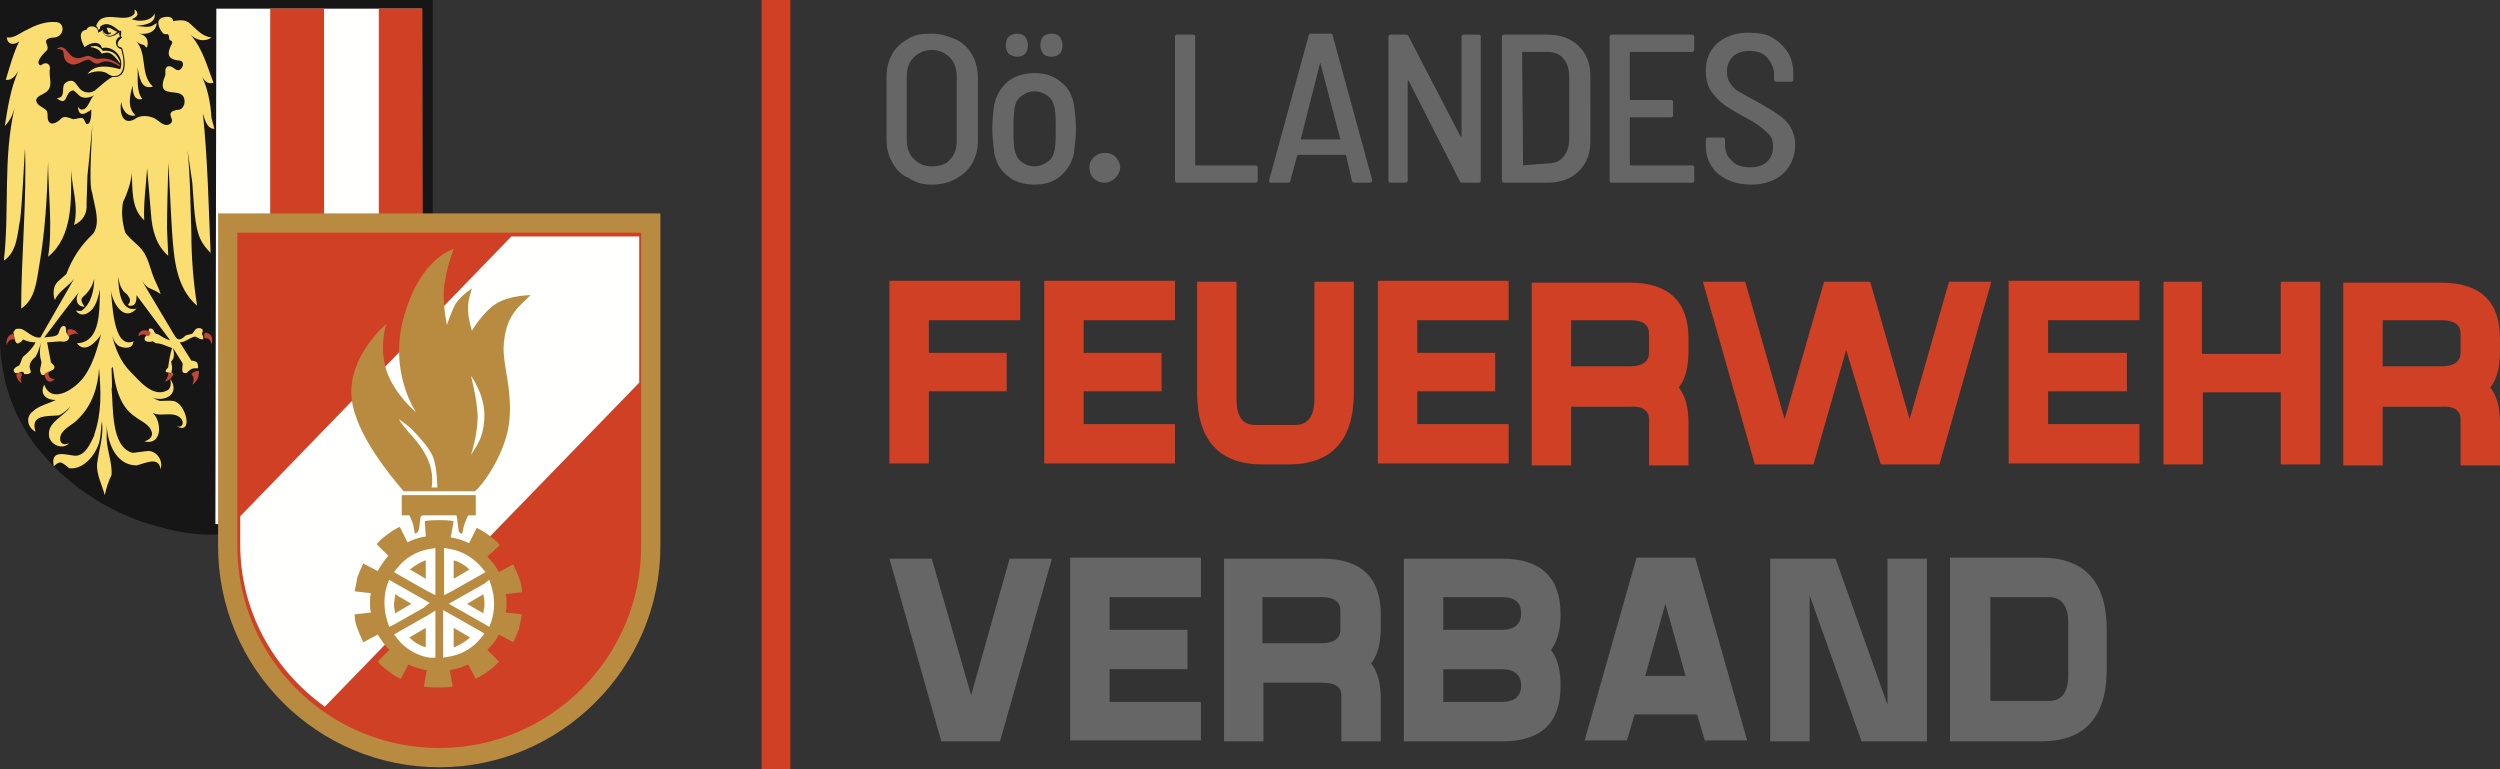 <svg xmlns="http://www.w3.org/2000/svg" width="260" height="80"><rect width="100%" height="100%" fill="#333333" stroke="none"/><g><path fill="#171616" d="M0,35.2c0,1.5,0.2,2.9,0.5,4.3c0.3,1.3,0.8,2.7,1.4,3.9 c0.7,1.4,1.5,2.7,2.6,3.9c1.1,1.3,2.3,2.4,3.6,3.4c1.1,0.8,2.3,1.6,3.5,2.2c1.2,0.6,2.5,1.2,3.9,1.6c1.1,0.3,2.1,0.6,3.2,0.8 c1,0.2,2.1,0.3,3.1,0.3c0.2,0,0.5,0,0.7,0c0.2,0,0.5,0,0.7,0c1,0,2.1-0.1,3.1-0.3c1.1-0.2,2.2-0.4,3.2-0.8c1.3-0.4,2.6-0.9,3.9-1.6 c1.2-0.6,2.4-1.4,3.5-2.2c1.3-1,2.6-2.1,3.6-3.4c1-1.2,1.9-2.5,2.6-3.9c0.6-1.2,1.1-2.5,1.4-3.9c0.3-1.4,0.5-2.9,0.5-4.3l0-35.2H0 L0,35.2z"/><path fill="#FFFFFE" d="M43.9,0.9H22.5l-0.1,53.6c0.4,0,0.8,0,1.2,0c0.2,0,0.4,0,0.6,0 c0.8,0,1.5-0.1,2.3-0.3c0.9-0.2,1.8-0.4,2.7-0.7c1.3-0.4,2.5-0.9,3.7-1.5c1.2-0.6,2.3-1.3,3.4-2.1c1.3-0.9,2.4-2,3.5-3.2 c1-1.1,1.8-2.4,2.4-3.7c0.6-1.2,1-2.4,1.3-3.7c0.3-1.3,0.4-2.7,0.4-4.1L43.9,0.9"/><path fill="#CF4025" d=" M28.1,0.9h5.6v51.2c-0.9,0.4-1.8,0.9-2.7,1.3c-0.6,0.2-2.6,0.9-2.9,1V0.9 M39.3,0.9h4.6L44,36c0,1.4-0.1,3.2-0.4,4.6 c-0.2,0.8-0.4,1-0.7,1.8c-0.2,0.5-0.4,1.5-0.6,2c-0.7,1.3-2.8,4.1-2.9,4.3V0.9"/><path fill="#FBDE71" d="M12.2,5.9c-0.3-0.5-0.9-0.7-1.5-0.6c-0.2-0.3-0.6-0.6-1-0.5c0,0-0.1,0-0.1,0c-0.1,0-0.1,0-0.2,0.1 c0.2,0,0.5,0.1,0.7,0.2c0.2,0.1,0.4,0.3,0.5,0.5c0.1-0.1,0.2-0.1,0.3-0.1c0.7-0.2,1.2,0.6,1.6,1.1C12.5,6.3,12.3,6.1,12.2,5.9z M11.1,2.9C11.1,2.9,11.1,2.9,11.1,2.9C11.1,2.9,11.1,2.9,11.1,2.9c0.1,0.2,0.1,0.4,0.2,0.5c0.1,0,0.2,0,0.3,0 c-0.3,0.4-0.8,0.1-0.9-0.2c0,0,0-0.1-0.1-0.1c0,0,0,0,0,0c0,0-0.1,0-0.1,0c0,0,0,0,0.1,0c0,0,0,0,0,0c0,0,0,0.1,0,0.1 c0,0,0,0.1,0.1,0.1c0.1,0.2,0.2,0.4,0.5,0.4c0.3,0.1,0.7-0.1,0.9-0.3c0,0,0.1-0.1,0.1-0.1C11.8,3.2,11.5,2.8,11.1,2.9 c-0.1,0-0.2,0-0.2,0C11,2.9,11,2.9,11.1,2.9z M22,12.3c0.1,0.4,0.2,0.7,0.3,1.1c-0.8,0-1-1-1.2-1.6c0.5,4.7,0.6,9.8,0.8,14.5 c-0.6-0.6-1.1-1.3-1.3-2.1c0,0,0,0,0,0s0,0,0,0C20.2,23,20.1,20.2,20,19c0,0-0.5-3.4-0.5-3.4c0.3,2.8,0.3,5.8,0.4,8.6h0 c0,2.5,0.2,5.1,0.6,7.6c-2.2-1.9-2.4-4.9-2.6-7.6c-0.1-1.4-0.3-5.9-0.4-7.3c0,1.3-0.2,6.3-0.1,7.6h0c0,0.4,0.1,1.7,0.1,2.1 c-1.3-1.1-1.7-2.8-1.8-4.4c-0.1-1.1-0.3-3.6-0.4-4.7c-0.1,1.6-0.4,3.8-0.3,5.4c-1.4-1.2-1.2-3.3-1.3-5c0,0.9-0.5,2.3-0.9,3.1 c-0.2,1-0.1,2.1,0.2,3.1l0,0h0c0,0,0,0,0,0c0.1,0.4,1.4,1.4,1.7,1.8c0.7,0.8,0.9,2,1.3,3c0.2,0.5,0.6,1.2,0.7,1.7 c-0.3-0.3-0.9-0.5-1.3-0.7c-0.3-0.2-0.5-0.5-0.7-0.8l3.4,5.7c0.1,0.1,0.1,0.2,0.2,0.3c0.3,0.4,0.7,0.1,1-0.2 c0.2-0.1,0.5-0.1,0.7-0.2c0,0,0.3-0.4,0.3-0.4c0.2-0.3,0.8-0.2,0.8,0.1l-0.1,0.3c0.4,0.9-0.1,0.6-0.7,0.3c-0.6,0.1-1,0.6-1.6,0.6 c0.4,0.6,0.8,1.3,1.2,1.9c0.2,0,0.5,0.1,0.6,0.2c0.1,0.2,0.1,0.4,0.1,0.6c0,0,0,0-0.1,0c0,0-0.1,0-0.2,0c-0.4,0-0.6,0.2-0.9,0.5 c0,0,0,0-0.1,0c-0.1,0-0.2,0-0.3-0.1c-0.1-0.3,0-0.6,0-0.9l-1-1.6c0.1,0.5,0.2,1-0.2,1.4l0.1,0.6c0,0.2-0.1,0.6-0.1,0.9L18,39 c0-0.1-0.1-0.2-0.1-0.2c-0.5-0.1-1,0-0.4-0.6l0-0.1c0.1-0.7,0.2-1.3,0.4-1.9c-0.6-0.2-1.1-0.5-1.7-0.5c0,0-0.3-0.2-0.3-0.2 c0,0,0,0,0,0c-0.8,0.2-1.2-0.2-0.5-0.8l0.1-0.5c0.2-0.1,0.4,0,0.5,0.2c0,0,0,0,0,0c0,0.1,0.1,0.2,0.2,0.3c0,0,0,0,0,0l0.3,0.1 c0.3,0.2,0.8,0.5,1.2,0.6l-3.5-4.7c0,0.4,0,1.1-0.6,1.1c0,0-0.1,0-0.1,0c0,0-0.1,0-0.2-0.1c0.4-0.4,0.2-0.7-0.1-1.1 c-0.6-0.4-0.8-1.1-0.9-1.8c0,1.2,0.2,3.7,1.9,3.3c-1.4,1.5-2.6-0.8-2.7-2.1c0.2,1.3,0.2,6.4,2.4,5.5c0,0.1-0.1,0.2-0.1,0.3 c-0.2,0.5-1,0.4-1.4,0.2c-0.5-0.3-0.7-0.9-0.8-1.4c0.3,1.5,0.9,3,2,4.1c0.9,0.9,2.3,2.7,3.8,1.9c0.4-0.2,0.4-0.8,0.3-1.2 c1.1,1.6-0.6,2.5-2,1.9c0.3,0.1,0.6,0.3,0.9,0.4c0.3,0,1.5-0.1,1.7,0.1c1.1,0.5,1.8,3.5,0,2.5c0.7,0.3,0.9-0.4,0.5-0.8 c-0.9-0.9-2.4,0.1-3.2-0.8c1.3,0.8,1.4,3.7-0.6,3.2c0.4-0.1,0.9-0.4,0.8-0.9c-0.2-0.9-1.2-1.2-1.8-1.7c-1.5-1-2-3-2.2-4.6 c0,0,0-0.2-0.1-0.6c0,0.1,0,0.1-0.1,0.2c0,0,0,0,0,0h0c0,0.7,0.1,2.2,0,2.1c0.2,1.9-0.1,6.1,2.2,6.7c0,0,1.6-0.2,1.6-0.2 c0.9,0,1.6,1,1.3,1.9c-0.2-1.4-1.6-0.6-2.5-0.4c-2.2,0-3.1-2.5-3.1-4.4v1.1c0,0,0,0,0,0.1c-0.1,1.4,0.6,2.8,0.5,4.2 c-0.3,0.6-0.6,1.5-0.7,2.1c-0.3-1.1-0.9-2.2-0.8-3.3c0.2-1.5,0.7-2.8,0.5-4.4c-0.1,0.6-0.1,1.2-0.2,1.8c-0.2,1.4-1.6,3.3-3.2,3.1 c-0.1-0.1-0.7-0.6-0.9-0.6c-0.3,0-0.5,0.2-0.7,0.4c-0.4-1.8,1.2-1.2,2.2-1.1c1.1,0,1.6-1.3,2-2.1c0,0,0,0,0,0c0,0,0-0.1,0-0.1 c0.8-2.3,0.7-4.5,0.5-6.9c-0.1,1.9-0.7,3.8-2.1,5.2c-0.6,0.7-1.6,1-1.9,1.8c-0.2,0.7,0.2,1.1,0.9,0.8c-0.7,0.7-1.9,0.2-2.1-0.7 c0,0,0,0,0,0c0,0,0,0,0-0.1c0,0,0,0,0,0c-0.2-1.4,1.6-2,2.2-3C7,42.6,6.6,43,6.1,43.2c-1.2,0.1-3-0.1-2.4,1.7 c-0.8-0.4-1.1-1.5-0.3-2.1C4,42.2,5,42,5.8,41.6c-1,0-1.7-0.6-1.2-1.6c0.8,2.2,3.4,0.3,4.2-0.9c0.9-1.3,1.3-2.8,1.7-4.3 C10,35.6,8.8,36.8,8,35.7c2.6-0.1,2.3-3.7,2.4-5.6c-0.2,0.8-0.4,1.9-1.2,2.4c-0.4,0.3-1,0.3-1.3-0.2c0.2,0,0.4,0.1,0.6,0 c1-0.7,1.3-2.2,1.3-3.3c-0.2,0.8-0.6,1.4-1.2,1.9c-0.3,0.3,0,0.7,0.2,1c-0.9,0-1-0.9-0.6-1.5c-1.2,1.5-2.4,3.1-3.6,4.7 c0.4-0.1,1.4,0,1.5-0.5c0.1-0.2,0.2-0.7,0.5-0.7c0.4,0,0.2,0.5,0.3,0.7L7.2,35c0,0.5-0.5,0.6-0.9,0.5l-1.4,0.1l0.4,2.1L5.6,38 c0.2,0.3-0.1,0.5-0.4,0.6c0,0-0.6,0.4-0.6,0.4h0C4.6,39,4.5,39,4.4,39c0,0-0.1,0-0.1-0.1c-0.3-0.4,0-0.8,0-1.2v-0.1 c-0.2-0.6-0.2-1.4,0-2c-0.2,0.5-0.3,1-0.6,1.5c-0.5,0.4-0.8,0.9-0.5,1.5c0,0.1,0,0.2-0.1,0.2c0,0,0,0,0,0v0h0c0,0-0.1,0.1-0.2,0.1 c-0.1,0-0.3,0-0.4,0c0,0,0,0,0-0.1c0,0-0.1-0.1-0.1-0.1c-0.1-0.1-0.3,0-0.5,0.1c-0.1,0-0.1,0-0.2,0c0,0,0,0-0.1,0 C1.1,38.4,1.8,38.1,2,38c0.2-0.3,0.2-0.6,0.4-0.9c0.5-0.4,1-0.9,1.3-1.5c-0.5,0-0.9-0.1-1.3-0.3c0,0-0.2,0.3-0.3,0.3 c-0.6,0.5-0.6-0.7-0.7-1c0-0.1,0-0.1,0.1-0.2c0.1-0.3,0.5-0.2,0.7-0.2c0.6,0.2,1.2,1,2,0.9l3.5-6.1c-0.6,0.8-1.6,1.3-2,2.2 c-0.2-0.6-0.2-1.4,0.3-1.9c0,0,0.9-0.8,0.9-0.8c0,0,0,0,0,0c0.6-1.6,1.5-3,2.8-4.2l0,0c0.8-1.2,0.1-2.9-0.1-4.2 c-0.2-0.6-0.3-1.2,0-7.1c-0.1,0.9-0.2,2.5-0.5,5.2L9,21.2c0.1,1-0.4,1.8-1.3,2.2c0.5-1.9-0.2-3.8-0.3-5.7c0,3.1,0.2,6.9-2.4,9 c0.5-2.9,0-7,0-9.9C4.9,20.5,4.7,24,4.1,27.5c-0.3,1.7-0.4,3.6-1.9,4.6c0-5.2,0.6-11.5,0.4-16.7c-0.1,1.6-0.3,5.8-0.5,7.4 c-0.3,1.5-0.3,3.4-1.7,4.3C1,21.8,0.3,16.5,1.5,11.3c-0.2,0.7-0.5,1.3-1,1.8c0.3-1.9,0.6-3.9,1.4-5.7c-0.3,0.5-0.7,1-1.3,0.9 C1,7,1.4,5.5,2,4.3C1.5,4.7,0.8,4.7,0.7,3.9c0.8,0.1,1.4-0.5,2.1-0.8c0.9-0.5,2-0.9,3-0.8C6.7,2.3,6.7,3.5,6,3.8 C5.7,4,5.1,3.8,4.8,4.2C4.7,4.5,5.2,5,4.8,5.3C4.5,5.6,3.6,6.5,4.2,6.8c0.1,0,0.3-0.2,0.4-0.2C5,6.5,5.2,6.8,5.2,7.1 c-0.2,1,0.5,2-0.6,2.6c-0.3,0.2-1,0.4-0.8,0.9c0.2,0.5,0.9,0.6,1.1,1c0.1,0.3,0,0.6,0.1,0.9c0.3,0.7,1,0.2,1.4-0.2 c0.3-0.3,0.9,0,1.2,0.1c0.3,0,0.7-0.2,1-0.1c0.2,0.1,0.2,0.4,0.4,0.6c0.5,0.1,0.5-1.1,0.5-1.5c-0.7,0.5-1.3,0.8-1.4-0.3 c0.1,0.1,0.2,0.3,0.4,0.3c0.7,0,0.8-1.1,1.3-1.5c-0.5,0.3-1.2,0.4-1.6,0C8.1,9.8,7.7,9.4,7.6,9.4c-0.9,0.1-0.5,1.8-1.7,0.8 c0.8,0,0.6-0.7,0.7-1.2C6.6,8.7,7,8.4,7.4,8.4c0.4,0,0.6,0.5,0.8,0.7C8.6,9.7,9.5,9.8,10,9.3c0.5-0.4,1.1-1,1.7-1.3 c1.7,0.2,1.3-2,1-3c-0.1-0.1-0.3-0.1-0.4-0.2c-0.2-0.3,0.1-0.7,0.4-0.9c-0.1-0.1-0.2-0.2-0.1-0.3c0,0,0-0.1,0-0.1c0,0,0,0,0-0.1 c0,0,0-0.1,0-0.2l-0.2,0c-0.5-0.4-1.2-1-1.9-0.5c0,0-0.1,0.1-0.1,0.1c0,0.1,0,0.1,0,0.2l-0.2,0.1c0-0.2-0.1-0.3-0.2-0.4 c0.6-1.9,3.1-0.1,4-1.3c0,0,0-0.1,0-0.1c0,0,0,0,0-0.1c0-0.1,0-0.1,0-0.2c0.2,0.1,0.3,0.3,0.3,0.5c-0.1,0.3-0.4,0.4-0.6,0.5 c0.8,0.3,2,0.2,2.4-0.6c0.1,1.1-1.1,1.2-2,1.3c0.6,0,1.1,0.2,1.7,0c0.2-0.1,0.3-0.2,0.5-0.3c-0.1,1-1,1.2-1.9,1.1 c0.8,0.1,1.1,0.7,0.9,1.4C15.2,5,15.1,4.8,15,4.7c-0.3-0.1-0.7-0.2-0.9-0.5c1.3,1.4,0.4,3.5,1.8,4.8c-1.3,0.4-1.4-1.1-1.6-2 c0.1,1-0.2,2.4,0.5,3.3c-0.9,0.2-1-0.7-1-1.4c-0.3,1-0.6,2.3,0.3,3.1c-0.9,0.2-1.4-0.6-1.5-1.4c-0.2,1,0.1,2.5,1.4,1.8 c0.5-0.4,1.2-0.4,1.8-0.2c0.5,0.1,1,0.8,1.5,0.8c0.3,0,0.6-0.2,0.6-0.5c0-0.1-0.3-0.6-0.1-0.8c0.1-0.2,0.7-0.3,0.9-0.3 c0.5-0.2,0.6-0.9,0.4-1.3c-0.3-0.6-1.1-0.4-1.7-0.6c-0.8-0.2-0.4-1.2-0.2-1.7l0-0.6c0.1-0.1,0.1-0.3,0.3-0.3c0.4-0.1,0.7,0.4,1,0.4 c0.5,0,0.8-0.9,0.2-1c-1.3-0.1-1.4-0.7-0.8-1.8c0.1-0.2-0.2-0.3-0.3-0.4c0-0.1,0-0.4-0.1-0.5c0-0.1-0.4,0-0.5-0.1c0,0,0,0,0,0 c-0.5-0.5-0.9-1.5,0-1.7c0.4-0.1,1-0.1,1,0.4c0.6-0.1,1.2-0.2,1.7,0.2c0.7,0.6,1.3,1.4,2.3,1.5c-0.7,0.5-1.6,0.3-2.2-0.3 c1.3,1.5,1.7,3.2,2.4,5c-0.9,0.3-1.2-0.7-1.5-1.3C21.6,9,21.9,10.7,22,12.3z M9.2,3.2C9.4,2.9,9.9,3,9.9,3.3 C9.7,3.3,9.5,3.2,9.2,3.2 M8.8,4.9C8.5,4.4,8,3.2,9,3.1c0.2-0.6,1.3-0.4,1.2,0.3l0.4-0.2c0.4,0.9,1.1,0.7,1.9,0.1 c-0.2,0.1-0.1,0.4,0,0.5C11.8,4.1,12,5,12.6,5.1c0.3,0.9,0.6,3-0.9,2.8c-0.1,0-0.5-0.2-0.6-0.3c-0.6-0.3-1.4-0.2-2,0.1 c0.8-1.1,2.3-0.8,3.4-0.5c0.5-1.2-0.7-2.5-1.9-2.2C10.4,4.2,9.4,4.4,8.8,4.9"/><path fill="#C04635" d="M5.9,5.1C6.8,4.4,7,5.8,7.8,6c0.5,0.2,1-0.2,1.4-0.2 c0.4,0.1,0.7,0.4,1.2,0.3c0.8-0.1,1.5,0.2,2.1,0.7l-0.1,0.1c-0.6-0.4-1.3-0.7-1.9-0.4c-0.5,0.3-0.8,0-1.2-0.3C8.5,6.2,8,7,7.2,6.6 C6.7,6.4,6.6,5.8,6.6,5.4C6.5,5.1,6.1,5.1,5.9,5.1 M1.7,38.9c0,0.5,0.3,0.8,0.6,1c-0.2-0.3-0.2-0.6,0-0.9C2.2,38.7,2,38.7,1.7,38.9 M4.6,38.9l0.5-0.3c-0.2,0.4,0.1,0.9,0.6,0.8C5.2,40,4.7,39.6,4.6,38.9 M7.1,35c-0.1-0.2-0.1-0.5-0.1-0.7c0.5-0.2,0.9,0.1,1.2,0.5 C7.9,34.6,7.5,34.7,7.1,35 M1.5,35.3c-0.4-0.1-0.7,0.2-0.8,0.6c-0.1-0.5,0.1-1.1,0.7-1.2L1.5,35.3 M15.4,35c-0.3-0.3-0.7-0.3-1,0 c0-0.7,0.7-0.8,1.2-0.5C15.7,34.7,15.6,34.8,15.4,35 M21.3,35.2c-0.1-0.2-0.1-0.4,0-0.6c0.7,0,0.9,0.6,0.7,1.2 C21.9,35.4,21.7,35.1,21.3,35.2 M19.9,38.9c0.2-0.2,0.5-0.4,0.8-0.3c0,0.6-0.2,1.1-0.7,1.4C20.2,39.6,20.2,39.2,19.9,38.9 M17.5,38.8c0.2,0,0.4,0,0.5,0.2c-0.2,0.4-0.5,0.6-0.9,0.7C17.3,39.5,17.5,39.2,17.5,38.8"/></g><g transform="translate(23.68 23.195)"><path fill="#CF4025" d="M44,33.6V0H0v33.6c0,12.2,9.9,22,22,22S44,45.7,44,33.6"/><path fill="none" stroke="#B98B40" stroke-width="2" d="M44,33.6V0H0v33.6c0,12.2,9.9,22,22,22S44,45.7,44,33.6z"/><path fill="#FFFFFE" d="M1.3,30.5v2.9c0,7,3.5,13.1,8.8,16.9l32.7-33.7V1.4H29.5L1.3,30.5 "/><path fill="#B98B40" d="M28.9,40.5l1.7,0.2c-0.1,0.5-0.2,1-0.3,1.5 c-0.2,0.5-0.4,1-0.6,1.4l-1.5-0.8c-0.3,0.6-0.7,1.1-1.2,1.6l1.2,1.2c-0.3,0.4-0.7,0.7-1.1,1c-0.4,0.3-0.9,0.6-1.3,0.8l-0.8-1.5 c-0.6,0.3-1.2,0.5-1.9,0.6l0.3,1.7c-0.5,0.1-1,0.1-1.5,0.1c-0.5,0-1,0-1.5-0.1l0.3-1.7c-0.7-0.1-1.3-0.3-1.9-0.6l-0.8,1.5 c-0.5-0.2-0.9-0.5-1.3-0.8c-0.4-0.3-0.8-0.6-1.1-1l1.2-1.2c-0.5-0.5-0.8-1-1.2-1.6l-1.5,0.8c-0.2-0.4-0.4-0.9-0.6-1.4 c-0.2-0.5-0.3-1-0.3-1.5l1.7-0.2c-0.1-0.3-0.1-0.6-0.1-1s0-0.7,0.1-1l-1.7-0.2c0.1-0.5,0.2-1,0.3-1.5c0.2-0.5,0.4-1,0.6-1.4 l1.5,0.8c0.3-0.6,0.7-1.1,1.1-1.6l-1.2-1.2c0.3-0.4,0.7-0.7,1.1-1c0.4-0.3,0.8-0.6,1.3-0.8l0.8,1.6c0.6-0.3,1.2-0.5,1.9-0.6 L20.5,31c0.5-0.1,1-0.1,1.5-0.1c0.5,0,1,0,1.5,0.1l-0.3,1.7c0.7,0.1,1.3,0.3,1.9,0.6l0.8-1.6c0.4,0.2,0.9,0.5,1.3,0.8 c0.4,0.3,0.8,0.6,1.1,1L27,34.7c0.5,0.5,0.9,1,1.2,1.6l1.5-0.8c0.2,0.4,0.4,0.9,0.6,1.4c0.2,0.5,0.3,1,0.3,1.5l-1.7,0.2 c0.1,0.3,0.1,0.6,0.1,1S29,40.2,28.9,40.5z M27.9,8.4c1.4-0.9,3.6-0.9,3.6-0.9c-1.3,1.3-2.6,2.1-2.8,5.3c-0.1,2,0.9,4.4,0.6,7.7 c-0.3,3.3-2.7,6.7-3.6,7.4h-7.4c-1.2-1.4-5-5.9-5.4-9.6c-0.5-4.4,3.6-7.8,3.6-7.8s-0.8,2.3,0,4.8c0.8,2.5,3.1,4.4,3.1,4.4 s-3-4.3-1.2-10.2c1.7-5.9,5.1-6.8,5.1-6.8S22.9,4.2,22.6,6c-0.4,1.8,0.2,4.6,0.2,4.6s0.5-1.5,0.9-2.2c0.6-0.9,1.7-1.6,1.7-1.6 C25,8.1,25,8.2,25,9.1c0,0.8,0.4,2.1,0.4,2.1S26.5,9.3,27.9,8.4L27.9,8.4z M23.8,30.4h-3.5c-0.1,0-0.1,0.1-0.2,0.1 c-0.1,0.1-0.1,0.8-0.2,1.3c-0.1,0.4-0.3,0.5-0.4,0.5c-0.1,0-0.1-0.7-0.3-1.2c-0.1-0.2-0.2-0.5-0.3-0.7h-0.8v-2.1h7.7v2.1h-0.8 c-0.1,0.2-0.2,0.5-0.3,0.7c-0.2,0.5-0.3,1.2-0.3,1.2c-0.1,0-0.4,0-0.4-0.5c-0.1-0.4-0.1-1.1-0.2-1.3C23.9,30.5,23.8,30.5,23.8,30.4 L23.8,30.4z"/><path fill="#FFFFFE" d="M21.6,40.3v4.9L21,45.2c-1.3-0.2-2.5-0.9-3.3-1.9l-0.4-0.5l0.5-0.3l3-1.7L21.6,40.3z M22.5,40.3l0.7,0.4 l3,1.7l0.5,0.3l-0.4,0.5c-0.8,1-2,1.7-3.3,1.9l-0.6,0.1V40.3z M20.6,42.1l-1.7,1l0.1,0.1c0.4,0.4,0.9,0.7,1.5,0.9l0.1,0V42.1z M23.5,42.1v2l0.1,0c0.5-0.2,1-0.5,1.5-0.9l0.1-0.1L23.5,42.1z M16.8,37.1l0.5,0.3l3,1.7l0.7,0.4L20.4,40l-3,1.7L16.8,42l-0.2-0.6 c-0.2-0.6-0.3-1.3-0.3-1.9c0-0.7,0.1-1.3,0.3-1.9L16.8,37.1z M27.2,37.1l0.2,0.6c0.2,0.6,0.3,1.2,0.3,1.9c0,0.7-0.1,1.3-0.3,1.9 L27.2,42l-0.5-0.3l-3-1.7l-0.7-0.4l0.7-0.4l3-1.7L27.2,37.1z M17.4,38.6l0,0.2c0,0.3-0.1,0.5-0.1,0.8c0,0.3,0,0.5,0.1,0.8l0,0.2 l1.7-1L17.4,38.6z M26.6,38.6l-1.7,1l1.7,1l0-0.2c0-0.2,0.1-0.4,0.1-0.5l0-0.3c0-0.3,0-0.5-0.1-0.8L26.6,38.6z M21.6,33.8v4.9 l-0.8-0.4l-3-1.7l-0.5-0.3l0.4-0.5c0.8-1,2-1.7,3.3-1.9L21.6,33.8z M22.5,33.8l0.6,0.1c1.3,0.2,2.4,0.9,3.3,1.9l0.4,0.5l-0.5,0.3 l-3,1.7l-0.8,0.4V33.8z M20.6,35.1l-0.1,0c-0.5,0.2-1,0.5-1.5,0.9L18.9,36l1.7,1V35.1z M23.5,37l1.7-1L25.1,36 c-0.4-0.4-0.9-0.7-1.5-0.9l-0.1,0V37z M25.3,15.9c0,0,1.3,1.7,1.4,3.9c0,2.1-0.5,3-1.4,4.3c0,0,0.7-2,0.7-4.1 C25.9,18.1,25.3,15.9,25.3,15.9L25.3,15.9z M21.8,27.5h-0.6c0,0,0.3-1.2-0.3-2.7c-0.6-1.6-2-2.9-2.2-3.2c-0.7-0.8-0.9-1.2-0.9-1.2 s0.9,0.6,1.5,1.2c0.6,0.7,1.4,1.4,2,2.6C21.8,25.3,21.8,27.5,21.8,27.5L21.8,27.5z"/></g><polygon fill="#CF4025" points="79.2,0 79.2,80 82.2,80 82.2,0 "/><path fill="#CF4025" d="M104.7,40.8v-4.1h-8.1v-3.4h9.5v-4.1H92.5v19h4.1v-7.5H104.7z M120.8,40.8v-4.1h-8.1v-3.4h9.5v-4.1h-13.6v19h13.6v-4.1h-9.5v-3.4H120.8z M134,48.3c4.5,0,6.8-2.5,6.8-7.5V29.3h-4.1v12.2 c0,1.8-0.7,2.7-2,2.7h-4.1c-1.4,0-2-0.9-2-2.7V29.3h-4.1v11.5c0,5,2.3,7.5,6.8,7.5H134z M155.5,40.8v-4.1h-8.1v-3.4h9.5v-4.1h-13.6 v19h13.6v-4.1h-9.5v-3.4H155.5z M171.5,43.6v4.8h4.1v-4.4c0-1.6-0.3-2.8-1-3.7c0.7-0.9,1-2.2,1-3.7v-1.4c0-3.8-2-5.8-6.1-5.8h-10.2 v19h4.1v-6.1l6.1,0C170.8,42.2,171.5,42.7,171.5,43.6L171.5,43.6z M163.4,38.1v-4.8h6.1c1.4,0,2,0.5,2,1.4v2c0,0.9-0.7,1.4-2,1.4 H163.4z M195.6,48.3h6.1l5.4-19h-4.4l-4.1,14.3l-4.1-14.3h-4.8l-4.1,14.3l-4.1-14.3h-4.4l5.4,19h6.1l3.4-11.9L195.6,48.3z M221.2,40.8v-4.1H213v-3.4h9.5v-4.1h-13.6v19h13.6v-4.1H213v-3.4H221.2z M237.2,40.8v7.5h4.1v-19h-4.1v7.5H229v-7.5H225v19h4.1 v-7.5H237.2z M255.9,43.6v4.8h4.1v-4.4c0-1.6-0.3-2.8-1-3.7c0.7-0.9,1-2.2,1-3.7v-1.4c0-3.8-2-5.8-6.1-5.8h-10.2v19h4.1v-6.1l6.1,0 C255.2,42.2,255.9,42.7,255.9,43.6L255.9,43.6z M247.8,38.1v-4.8h6.1c1.4,0,2,0.5,2,1.4v2c0,0.9-0.7,1.4-2,1.4H247.8L247.8,38.1z"/><path fill="#656665" d="M96.9,58.1h-4.4l5.4,19h6.1l5.4-19h-4.4L101,72.3L96.9,58.1z M123.5,69.6v-4.1h-8.1v-3.4h9.5v-4.1h-13.6v19h13.6V73h-9.5v-3.4H123.5z M139.5,72.3v4.8h4.1v-4.4c0-1.6-0.3-2.8-1-3.7 c0.7-0.9,1-2.2,1-3.7v-1.4c0-3.8-2-5.8-6.1-5.8h-10.2v19h4.1V71l6.1,0C138.8,71,139.5,71.4,139.5,72.3L139.5,72.3z M131.3,66.9v-4.8 h6.1c1.4,0,2,0.5,2,1.4v2c0,0.9-0.7,1.4-2,1.4H131.3z M158.2,71.3c0,1.1-0.7,1.7-2,1.7h-6.1v-3.4l6.1,0 C157.5,69.6,158.2,70.2,158.2,71.3L158.2,71.3z M150.1,65.5v-3.4h6.1c1.4,0,2,0.6,2,1.7c0,1.1-0.7,1.7-2,1.7H150.1z M146,77.1h10.2 c4.1,0,6.1-1.9,6.1-5.8c0-1.6-0.3-2.8-1-3.7c0.7-0.9,1-2.2,1-3.7c0-3.8-2-5.8-6.1-5.8H146V77.1z M176.5,74.3l0.8,2.7h4.4l-5.4-19 h-6.1l-5.4,19h4.4l0.8-2.7H176.5z M171.1,70.3l2.1-7.5l2.1,7.5H171.1z M193.6,77.1h6.8v-19h-4.1v15.2l-5.4-15.2h-6.8v19h4.1V61.9 L193.6,77.1z M202.8,58.1v19h9.5c4.5,0,6.8-2.5,6.8-7.5v-4.1c0-5-2.3-7.5-6.8-7.5H202.8z M215.1,64.8v5.4c0,1.8-0.7,2.7-2,2.7h-6.1 V62.1h6.1C214.4,62.1,215.1,63,215.1,64.8L215.1,64.8z"/><path fill="#656665" d="M96.9,19.2c0.9,0,1.8-0.2,2.5-0.6s1.3-0.9,1.7-1.6c0.4-0.7,0.6-1.5,0.6-2.4l0,0V8.1c0-0.9-0.2-1.7-0.6-2.4 c-0.4-0.7-1-1.3-1.7-1.6s-1.5-0.6-2.5-0.6S95.2,3.6,94.5,4c-0.7,0.4-1.3,0.9-1.7,1.6c-0.4,0.7-0.6,1.5-0.6,2.4l0,0v6.5 c0,0.9,0.2,1.7,0.6,2.4c0.4,0.7,0.9,1.3,1.7,1.6C95.2,19,96,19.2,96.9,19.2z M96.9,17.3c-0.8,0-1.4-0.3-1.9-0.8 c-0.5-0.5-0.7-1.2-0.7-2l0,0V8c0-0.8,0.2-1.5,0.7-2c0.5-0.5,1.1-0.8,1.9-0.8c0.8,0,1.4,0.3,1.9,0.8c0.5,0.5,0.7,1.2,0.7,2l0,0v6.6 c0,0.8-0.2,1.5-0.7,2C98.4,17.1,97.7,17.3,96.9,17.3z M105.8,5.9c0.3,0,0.6-0.1,0.8-0.3c0.2-0.2,0.3-0.5,0.3-0.9 c0-0.4-0.1-0.6-0.3-0.9c-0.2-0.2-0.5-0.3-0.8-0.3c-0.4,0-0.6,0.1-0.9,0.3c-0.2,0.2-0.3,0.5-0.3,0.9c0,0.4,0.1,0.6,0.3,0.9 C105.2,5.8,105.5,5.9,105.8,5.9z M109.4,5.9c0.3,0,0.6-0.1,0.8-0.3c0.2-0.2,0.3-0.5,0.3-0.9c0-0.4-0.1-0.6-0.3-0.9 c-0.2-0.2-0.5-0.3-0.8-0.3c-0.4,0-0.7,0.1-0.9,0.3c-0.2,0.2-0.3,0.5-0.3,0.9c0,0.4,0.1,0.6,0.3,0.9C108.7,5.8,109,5.9,109.4,5.9z M107.6,19.2c1.1,0,2-0.3,2.7-0.9c0.7-0.6,1.2-1.4,1.4-2.4c0.1-0.9,0.2-1.7,0.2-2.5c0-0.8-0.1-1.6-0.2-2.5c-0.2-1-0.6-1.8-1.4-2.4 c-0.7-0.6-1.6-0.9-2.7-0.9c-1.1,0-2.1,0.3-2.8,0.9c-0.7,0.6-1.2,1.4-1.4,2.4c-0.1,0.7-0.2,1.6-0.2,2.5c0,0.8,0.1,1.6,0.2,2.5 c0.2,1,0.6,1.8,1.4,2.4C105.5,18.9,106.5,19.2,107.6,19.2z M107.6,17.3c-0.6,0-1-0.2-1.4-0.5s-0.6-0.8-0.7-1.3 c-0.1-0.7-0.1-1.4-0.1-2.1c0-0.7,0-1.4,0.1-2.1c0.1-0.6,0.3-1,0.7-1.3c0.4-0.3,0.8-0.5,1.4-0.5c0.5,0,1,0.2,1.4,0.5 c0.4,0.3,0.6,0.8,0.7,1.3c0.1,0.7,0.1,1.4,0.1,2.1c0,0.8,0,1.5-0.1,2.1c-0.1,0.6-0.3,1-0.7,1.3S108.1,17.3,107.6,17.3z M114.9,19 c0.4,0,0.8-0.2,1.1-0.5s0.5-0.7,0.5-1.1c0-0.4-0.2-0.8-0.5-1.1s-0.7-0.4-1.1-0.4c-0.4,0-0.7,0.1-1.1,0.4c-0.3,0.3-0.5,0.6-0.5,1.1 c0,0.4,0.1,0.8,0.4,1.1C114.1,18.9,114.5,19,114.9,19z M130.6,19c0.1,0,0.2-0.1,0.2-0.2l0,0v-1.4c0-0.1-0.1-0.2-0.2-0.2l0,0h-6.2 c-0.1,0-0.1,0-0.1-0.1l0,0V3.8c0-0.1-0.1-0.2-0.2-0.2l0,0h-1.7c-0.1,0-0.2,0.1-0.2,0.2l0,0v15c0,0.1,0.1,0.2,0.2,0.2l0,0H130.6z M134,19c0.1,0,0.2-0.1,0.2-0.2l0,0l0.7-2.6c0,0,0.1-0.1,0.1-0.1l0,0h4.9c0.1,0,0.1,0,0.1,0.1l0,0l0.6,2.6c0,0.1,0.1,0.2,0.2,0.2 l0,0h1.7c0.1,0,0.2-0.1,0.2-0.2l0,0l0-0.1l-4.1-15c0-0.1-0.1-0.2-0.2-0.2l0,0h-2.1c-0.1,0-0.2,0.1-0.2,0.2l0,0l-4.1,15 c0,0.1,0,0.1,0,0.2s0.1,0.1,0.2,0.1l0,0H134z M139.4,14.5h-4c0,0-0.1,0-0.1,0c0,0,0,0,0-0.1l0,0l2-7.9c0,0,0,0,0,0s0,0,0,0l0,0 L139.4,14.5C139.5,14.4,139.5,14.5,139.4,14.5C139.4,14.5,139.4,14.5,139.4,14.5L139.4,14.5z M146.2,19c0.1,0,0.2-0.1,0.2-0.2l0,0 l0-10.3c0,0,0-0.1,0-0.1s0,0,0.1,0l0,0l5.3,10.4c0,0.1,0.1,0.2,0.3,0.2l0,0h1.7c0.1,0,0.2-0.1,0.2-0.2l0,0v-15 c0-0.1-0.1-0.2-0.2-0.2l0,0h-1.6c-0.1,0-0.2,0.1-0.2,0.2l0,0v10.3c0,0,0,0.1,0,0.1s0,0-0.1,0l0,0l-5.4-10.4c0-0.1-0.1-0.2-0.3-0.2 l0,0h-1.6c-0.1,0-0.2,0.1-0.2,0.2l0,0v15c0,0.1,0.1,0.2,0.2,0.2l0,0H146.2z M160.9,19c1.4,0,2.5-0.4,3.3-1.2 c0.8-0.8,1.2-1.8,1.2-3.1l0,0V7.9c0-1.3-0.4-2.3-1.2-3.1c-0.8-0.8-1.9-1.2-3.3-1.2l0,0h-4.5c-0.1,0-0.2,0.1-0.2,0.2l0,0v15 c0,0.1,0.1,0.2,0.2,0.2l0,0H160.9z M158.4,17.2C158.4,17.2,158.4,17.1,158.4,17.2L158.4,17.2l-0.1-11.7c0-0.1,0-0.1,0.1-0.1l0,0h2.5 c0.7,0,1.3,0.2,1.7,0.7c0.4,0.5,0.6,1.1,0.6,1.9l0,0v6.4c0,0.8-0.2,1.4-0.6,1.9c-0.4,0.5-1,0.7-1.7,0.7l0,0L158.4,17.2z M176,19 c0.1,0,0.2-0.1,0.2-0.2l0,0v-1.4c0-0.1-0.1-0.2-0.2-0.2l0,0h-6.4c-0.1,0-0.1,0-0.1-0.1l0,0v-4.8c0-0.1,0-0.1,0.1-0.1l0,0h4.2 c0.1,0,0.2-0.1,0.2-0.2l0,0v-1.4c0-0.1-0.1-0.2-0.2-0.2l0,0h-4.2c-0.1,0-0.1,0-0.1-0.1l0,0V5.5c0-0.1,0-0.1,0.1-0.1l0,0h6.4 c0.1,0,0.2-0.1,0.2-0.2l0,0V3.8c0-0.1-0.1-0.2-0.2-0.2l0,0h-8.4c-0.1,0-0.2,0.1-0.2,0.2l0,0v15c0,0.1,0.1,0.2,0.2,0.2l0,0H176z M182.1,19.2c1.4,0,2.5-0.4,3.3-1.1c0.8-0.7,1.3-1.8,1.3-3c0-0.7-0.2-1.4-0.5-1.9c-0.3-0.5-0.8-1-1.3-1.3c-0.5-0.4-1.3-0.8-2.3-1.4 c-0.8-0.4-1.4-0.8-1.8-1s-0.7-0.6-0.9-0.9c-0.2-0.3-0.3-0.7-0.3-1.1c0-0.7,0.2-1.2,0.6-1.6c0.4-0.4,1-0.6,1.7-0.6 c0.8,0,1.5,0.2,1.9,0.7s0.7,1,0.7,1.8l0,0v0.5c0,0.1,0.1,0.2,0.2,0.2l0,0h1.6c0.1,0,0.2-0.1,0.2-0.2l0,0V7.6c0-0.8-0.2-1.6-0.6-2.2 s-0.9-1.1-1.6-1.5c-0.7-0.4-1.5-0.5-2.5-0.5c-1.3,0-2.4,0.4-3.2,1.1s-1.2,1.7-1.2,2.9c0,0.8,0.2,1.5,0.5,2c0.4,0.6,0.8,1,1.3,1.4 s1.2,0.8,2.1,1.3c0.8,0.4,1.4,0.8,1.8,1.1s0.7,0.6,1,0.9c0.2,0.3,0.3,0.7,0.3,1.1c0,0.7-0.2,1.2-0.6,1.6c-0.4,0.4-1,0.6-1.8,0.6 c-0.8,0-1.5-0.2-1.9-0.7c-0.5-0.4-0.7-1-0.7-1.7l0,0v-0.5c0-0.1-0.1-0.2-0.2-0.2l0,0h-1.6c-0.1,0-0.2,0.1-0.2,0.2l0,0v0.6 c0,1.2,0.4,2.2,1.3,3C179.6,18.8,180.7,19.2,182.1,19.2z"/></svg>